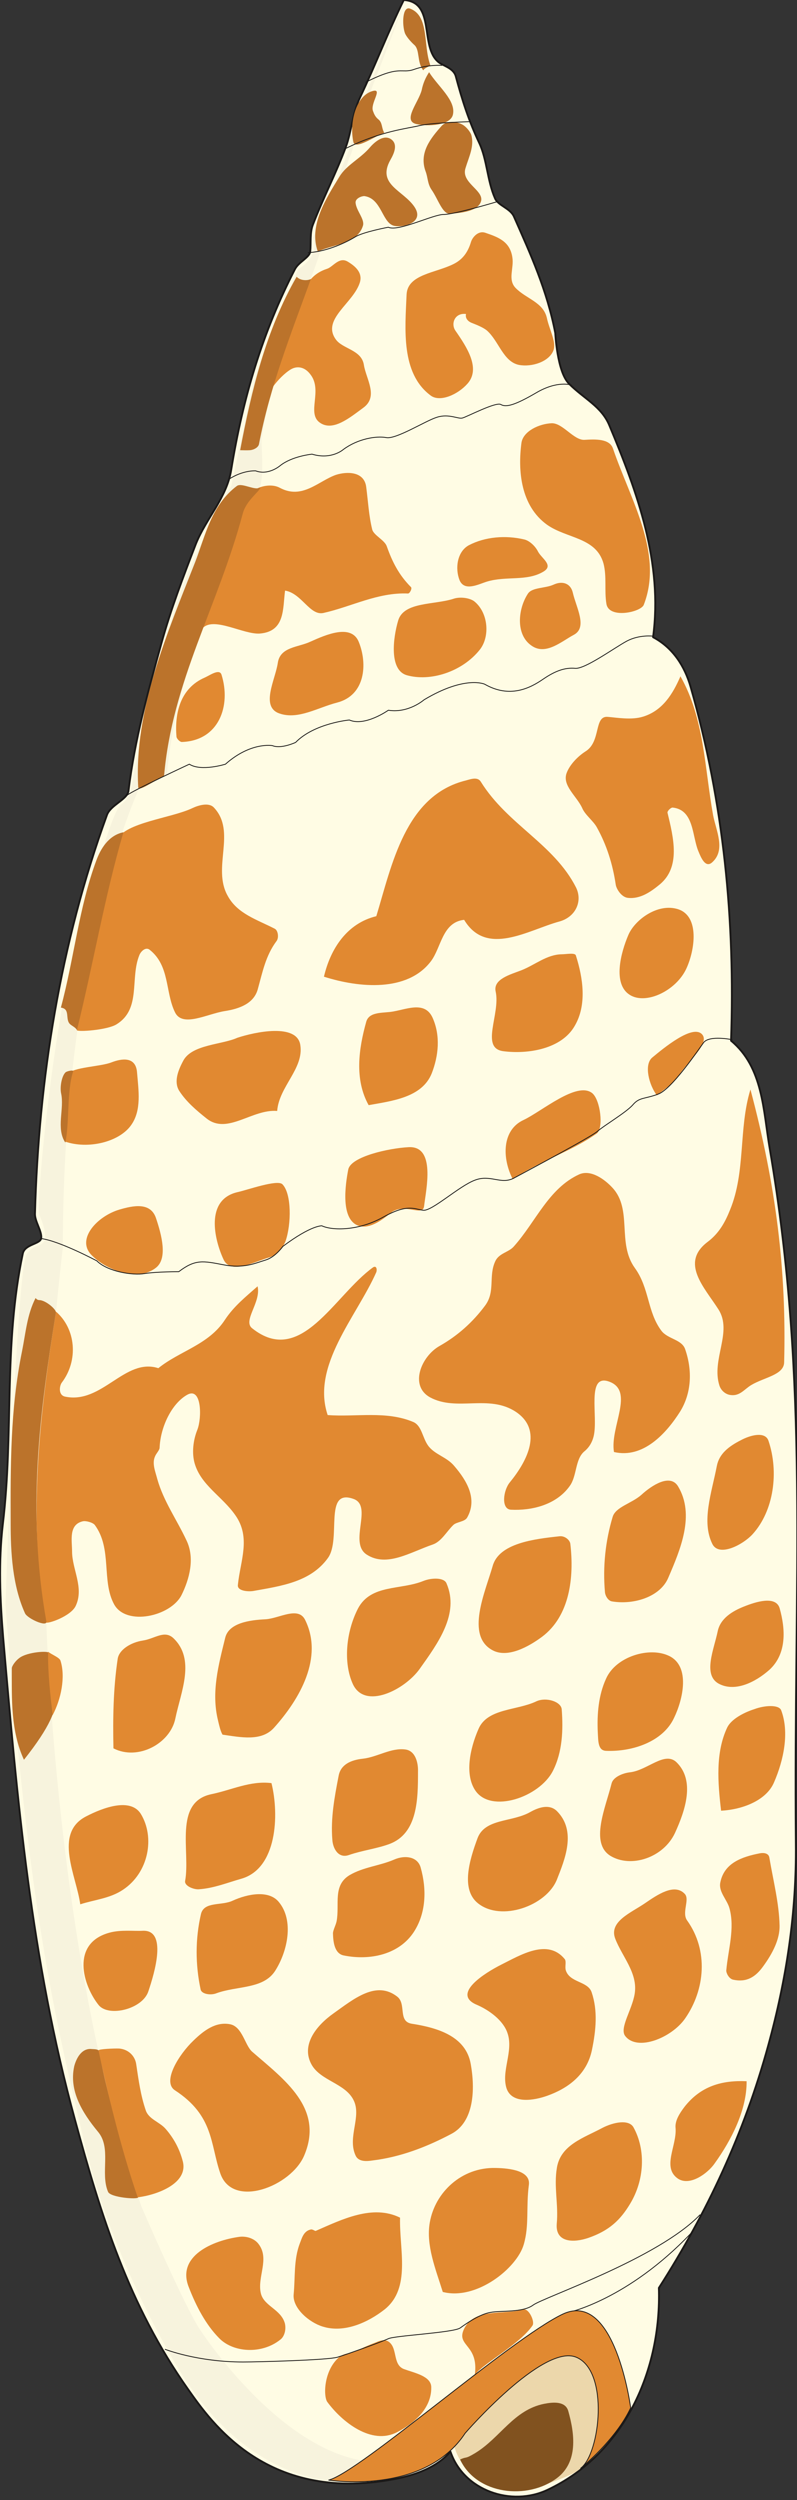 <svg xmlns="http://www.w3.org/2000/svg" xml:space="preserve" width="76.86mm" height="910.639" fill-rule="evenodd" stroke-linejoin="round" stroke-width="28.222" preserveAspectRatio="xMidYMid" version="1.2" viewBox="0 0 7686 24094"><rect x="0" y="0" width="7686" height="24094" fill="#333333" stroke="none"/><defs class="ClipPathGroup"><clipPath id="a" clipPathUnits="userSpaceOnUse"><path d="M0 0h7686v24094H0z"/></clipPath></defs><g class="SlideGroup"><g class="Slide" clip-path="url(#a)"><g class="Page"><g class="com.sun.star.drawing.ClosedBezierShape"><path fill="none" d="M-9-10h7708v24082H-9z" class="BoundingBox"/><path fill="#FFFCE4" d="M3846 23884c175-38 368-107 498-256 129 378 589 533 937 368 745-353 1098-1156 1073-1946 462-721 823-1493 1054-2334 178-645 274-1288 267-1948-23-2576 137-4427-252-6699-63-366-63-782-373-1039 40-1153-69-2289-391-3414-56-193-168-373-361-475 96-716-150-1394-422-2042-76-183-245-256-389-401-115-115-132-488-132-488-79-411-237-757-399-1123-36-81-155-106-183-177-74-168-76-371-150-529-101-213-165-411-228-647-23-79-122-99-166-135-185-150-25-579-335-599-152 309-274 629-424 944-71 148-81 328-135 473-91 246-218 490-317 747-31 78-18 172-26 259-5 58-109 99-147 170-315 612-503 1244-615 1933-43 272-241 467-341 716-122 318-241 627-333 960-132 475-256 925-317 1420-10 84-173 135-208 234-450 1239-658 2540-694 3845 0 71 64 160 61 226 0 66-157 59-178 154-188 891-86 1727-193 2611-42 361-27 721 3 1084 137 1578 269 3104 693 4654 252 927 518 1785 1090 2596 224 317 773 1120 2033 858Z"/><path fill="none" stroke="#1B1918" stroke-linejoin="miter" stroke-width="18" d="M3846 23884c175-38 368-107 498-256 129 378 589 533 937 368 745-353 1098-1156 1073-1946 462-721 823-1493 1054-2334 178-645 274-1288 267-1948-23-2576 137-4427-252-6699-63-366-63-782-373-1039 40-1153-69-2289-391-3414-56-193-168-373-361-475 96-716-150-1394-422-2042-76-183-245-256-389-401-115-115-132-488-132-488-79-411-237-757-399-1123-36-81-155-106-183-177-74-168-76-371-150-529-101-213-165-411-228-647-23-79-122-99-166-135-185-150-25-579-335-599-152 309-274 629-424 944-71 148-81 328-135 473-91 246-218 490-317 747-31 78-18 172-26 259-5 58-109 99-147 170-315 612-503 1244-615 1933-43 272-241 467-341 716-122 318-241 627-333 960-132 475-256 925-317 1420-10 84-173 135-208 234-450 1239-658 2540-694 3845 0 71 64 160 61 226 0 66-157 59-178 154-188 891-86 1727-193 2611-42 361-27 721 3 1084 137 1578 269 3104 693 4654 252 927 518 1785 1090 2596 224 317 773 1120 2033 858Z"/></g><g class="com.sun.star.drawing.ClosedBezierShape"><path fill="none" d="M53 28h3851v23876H53z" class="BoundingBox"/><path fill="#F7F3DD" d="M1366 21271s414 960 564 1183c150 226 808 1128 1560 1260 0 0-264 188-320 188s-841-53-1451-1077c0 0-635-1019-907-2182-272-1166-536-2189-759-5174 0 0 104-3236 205-3381 66-94 112-66 160-114 46-47-10-207-38-262-28-59 56-1083 226-2048 0 0 432-1879 572-1917 0 0 86-74 86-140 0 0 234-1428 638-2281 0 0 217-490 328-640 0 0 104-488 132-610s56-508 516-1483c0 0 208-114 142-302 0 0 338-816 356-874 20-56 66-262 86-338 18-74 440-1051 440-1051s-374 977-404 1043c-28 66-94 404-130 450 0 0-244 770-264 856-18 84-310 864-376 993-66 132-206 808-206 884s33 414-43 498c-73 84-776 1587-869 2713 0 0-196 124-272 142 0 0-732 1559-732 4415 0 0-310 2619-160 3597 0 0 94 3325 920 5652Z"/></g><g class="com.sun.star.drawing.ClosedBezierShape"><path fill="none" d="M4382 22679h1435v1299H4382z" class="BoundingBox"/><path fill="#ECD7AB" d="M5414 23258c139 93 124 641-305 712 2 39 386-106 437-144 289-155 388-888 84-1116-28-23-173-40-214-26-312 112-608 333-806 600-53 74-228 153-228 283 2 40 40 129 83 182 51-7 173-88 211-111 280-181 509-527 738-380Z"/></g><g class="com.sun.star.drawing.ClosedBezierShape"><path fill="none" d="M4437 23155h1093v857H4437z" class="BoundingBox"/><path fill="#81521F" d="M5248 23167c-295 59-422 326-664 474-109 66-79 30-147 63 160 341 651 392 934 179 205-154 172-425 109-647-28-96-145-86-232-69Z"/></g><g class="com.sun.star.drawing.ClosedBezierShape"><path fill="none" d="M1642 19503h1345v1620H1642z" class="BoundingBox"/><path fill="#E18931" d="M1866 19666c99-96 214-184 353-157 118 23 143 203 212 264 310 270 696 544 503 1000-124 297-689 518-809 175-99-285-61-557-439-803-124-82 38-344 180-479Z"/></g><g class="com.sun.star.drawing.ClosedBezierShape"><path fill="none" d="M2970 19181h1592v1647H2970z" class="BoundingBox"/><path fill="#E18931" d="M3218 19403c193-137 409-319 613-160 91 71 3 239 140 261 251 39 523 121 569 390 43 241 33 557-188 672-234 124-488 223-761 256-53 8-134 15-162-48-82-178 63-377-21-537-81-158-312-183-401-335-108-188 38-377 211-499Z"/></g><g class="com.sun.star.drawing.ClosedBezierShape"><path fill="none" d="M4508 18785h1238v1455H4508z" class="BoundingBox"/><path fill="#E18931" d="M4833 18935c185-92 448-256 613-54 18 23 0 72 10 107 38 122 211 104 249 211 61 178 43 367 3 560-49 233-226 366-430 439-129 46-338 81-392-68-56-168 69-361 8-536-41-123-178-222-297-273-246-104 79-307 236-386Z"/></g><g class="com.sun.star.drawing.ClosedBezierShape"><path fill="none" d="M1796 21556h957v1093h-957z" class="BoundingBox"/><path fill="#E18931" d="M2314 21557c79-7 145 25 178 68 113 145-15 320 24 479 30 122 193 152 231 287 15 61-5 129-43 157-180 145-456 125-590-13-128-129-222-307-293-491-121-299 227-452 493-487Z"/></g><g class="com.sun.star.drawing.ClosedBezierShape"><path fill="none" d="M2831 21321h1048v1123H2831z" class="BoundingBox"/><path fill="#E18931" d="M3046 21500c250-109 547-258 812-127-8 308 107 677-147 883-164 129-392 231-598 167-133-40-295-180-281-312 16-163-1-331 59-489 18-43 33-117 102-134 22-8 43 17 53 12Z"/></g><g class="com.sun.star.drawing.ClosedBezierShape"><path fill="none" d="M4136 20894h967v1211h-967z" class="BoundingBox"/><path fill="#E18931" d="M4776 20894c146 2 344 28 324 165-28 214 5 389-49 572-66 230-458 542-781 458-69-221-164-450-125-671 51-291 308-531 631-524Z"/></g><g class="com.sun.star.drawing.ClosedBezierShape"><path fill="none" d="M5360 20454h833v1143h-833z" class="BoundingBox"/><path fill="#E18931" d="M5809 20508c104-54 254-86 300-6 122 221 104 511-31 735-96 161-205 262-404 331-140 48-319 48-305-135 18-190-30-358 2-544 38-219 259-285 438-381Z"/></g><g class="com.sun.star.drawing.ClosedBezierShape"><path fill="none" d="M6465 20056h737v966h-737z" class="BoundingBox"/><path fill="#E18931" d="M6601 20305c-48 64-94 135-86 206 13 170-134 379 23 486 115 76 288-51 354-147 163-227 311-517 308-792-237-10-440 45-599 247Z"/></g><g class="com.sun.star.drawing.ClosedBezierShape"><path fill="none" d="M3135 22555h1025v925H3135z" class="BoundingBox"/><path fill="#E18931" d="M3630 22573c-74 28-127 51-193 86-47 23-115 18-161 54-156 128-159 384-119 437 142 192 425 418 671 291 159-81 334-225 331-433 0-107-157-137-262-175-117-43-56-214-158-270-28-15-71-8-109 10Z"/></g><g class="com.sun.star.drawing.ClosedBezierShape"><path fill="none" d="M4458 22257h685v632h-685z" class="BoundingBox"/><path fill="#E18931" d="M4470 22457c-65 155 148 142 109 430 85-112 429-290 556-474 26-36-35-170-89-155-191 56-482-22-576 199Z"/></g><g class="com.sun.star.drawing.ClosedBezierShape"><path fill="none" d="M5922 18210h847v1479h-847z" class="BoundingBox"/><path fill="#E18931" d="M6218 18344c120-82 285-197 385-92 53 54-33 183 25 259 204 287 173 662-20 941-128 186-461 323-579 170-58-76 69-256 92-409 31-198-122-356-188-529-63-165 152-249 285-340Z"/></g><g class="com.sun.star.drawing.ClosedBezierShape"><path fill="none" d="M6943 17859h577v1230h-577z" class="BoundingBox"/><path fill="#E18931" d="M7330 17861c-181 35-348 96-384 284-17 89 66 163 89 247 53 196-13 397-31 598-2 22 23 78 64 89 132 30 219-26 293-130 89-122 160-259 157-391-5-217-61-433-99-657-7-38-48-47-89-40Z"/></g><g class="com.sun.star.drawing.ClosedBezierShape"><path fill="none" d="M6928 16442h646v1010h-646z" class="BoundingBox"/><path fill="#E18931" d="M7275 16472c99-37 235-45 258 10 81 213 25 481-69 697-74 173-303 261-510 272-32-272-55-560 59-802 38-78 153-142 262-177Z"/></g><g class="com.sun.star.drawing.ClosedBezierShape"><path fill="none" d="M5787 16950h840v989h-840z" class="BoundingBox"/><path fill="#E18931" d="M6074 17081c168-18 333-205 448-99 185 178 86 468-13 684-112 239-425 341-624 219-197-125-46-461 13-697 15-61 107-99 176-107Z"/></g><g class="com.sun.star.drawing.ClosedBezierShape"><path fill="none" d="M4513 17414h964v1008h-964z" class="BoundingBox"/><path fill="#E18931" d="M5113 17464c89-50 188-77 257-10 193 193 76 469 0 662-102 252-537 407-761 227-169-135-79-423-5-624 71-196 333-155 509-255Z"/></g><g class="com.sun.star.drawing.ClosedBezierShape"><path fill="none" d="M3210 17898h885v967h-885z" class="BoundingBox"/><path fill="#E18931" d="M3801 17922c102-45 224-30 255 74 61 214 53 443-66 625-143 217-423 276-675 225-92-18-102-137-104-213 0-29 27-78 35-116 31-162-40-345 125-445 135-79 288-89 430-150Z"/></g><g class="com.sun.star.drawing.ClosedBezierShape"><path fill="none" d="M1895 18255h881v967h-881z" class="BoundingBox"/><path fill="#E18931" d="M2244 18318c149-68 351-103 445 13 147 177 86 473-36 664-115 177-364 142-565 215-56 23-143 8-153-35-52-244-52-489 3-728 30-124 199-78 306-129Z"/></g><g class="com.sun.star.drawing.ClosedBezierShape"><path fill="none" d="M805 18608h713v775H805z" class="BoundingBox"/><path fill="#E18931" d="M1057 18626c-379 102-257 511-105 699 97 117 423 39 479-134 61-181 183-592-53-583-85 5-210-12-321 18Z"/></g><g class="com.sun.star.drawing.ClosedBezierShape"><path fill="none" d="M663 17396h769v959H663z" class="BoundingBox"/><path fill="#E18931" d="M830 17506c-317 163-92 577-56 847 140-45 285-56 410-139 250-164 313-507 173-734-99-154-356-63-527 26Z"/></g><g class="com.sun.star.drawing.ClosedBezierShape"><path fill="none" d="M1785 17181h871v1029h-871z" class="BoundingBox"/><path fill="#E18931" d="M2037 17292c199-41 376-132 581-107 76 308 53 822-289 921-134 38-266 92-409 102-49 5-142-31-135-79 53-283-113-759 252-837Z"/></g><g class="com.sun.star.drawing.ClosedBezierShape"><path fill="none" d="M3201 16858h832v1029h-832z" class="BoundingBox"/><path fill="#E18931" d="M3497 16950c141-15 273-108 413-89 96 13 124 127 121 214 0 264-2 595-276 697-122 45-260 61-390 106-102 36-155-63-160-147-17-206 20-407 61-618 20-104 112-150 231-163Z"/></g><g class="com.sun.star.drawing.ClosedBezierShape"><path fill="none" d="M4526 16379h899v986h-899z" class="BoundingBox"/><path fill="#E18931" d="M5172 16397c95-44 240 3 245 77 15 196 8 412-86 595-130 252-594 410-746 189-104-151-56-400 30-596 86-199 372-176 557-265Z"/></g><g class="com.sun.star.drawing.ClosedBezierShape"><path fill="none" d="M5763 15925h826v951h-826z" class="BoundingBox"/><path fill="#E18931" d="M5765 16699c-9-183 8-364 79-519 94-216 420-312 608-221 208 99 135 419 48 598-106 228-400 327-654 317-81-2-76-94-81-175Z"/></g><g class="com.sun.star.drawing.ClosedBezierShape"><path fill="none" d="M6850 15427h708v833h-708z" class="BoundingBox"/><path fill="#E18931" d="M7175 15483c112-45 308-108 344 18 55 197 71 436-99 592-140 124-337 218-492 132-151-87-43-329-7-502 25-125 142-196 254-240Z"/></g><g class="com.sun.star.drawing.ClosedBezierShape"><path fill="none" d="M6822 13829h641v1109h-641z" class="BoundingBox"/><path fill="#E18931" d="M7143 13881c94-51 237-88 268 5 101 298 53 674-154 901-94 102-323 221-387 94-108-218-7-494 43-753 23-118 116-189 230-247Z"/></g><g class="com.sun.star.drawing.ClosedBezierShape"><path fill="none" d="M5827 14270h789v1174h-789z" class="BoundingBox"/><path fill="#E18931" d="M6185 14407c100-92 278-208 354-82 165 275 23 608-94 880-76 183-329 264-542 229-38-5-66-54-69-89-22-247 5-496 74-725 28-97 183-130 277-213Z"/></g><g class="com.sun.star.drawing.ClosedBezierShape"><path fill="none" d="M4616 14804h898v1128h-898z" class="BoundingBox"/><path fill="#E18931" d="M5396 14806c51-6 99 36 104 72 38 325-5 696-273 897-127 94-330 208-476 130-265-140-71-563 0-812 61-221 403-261 645-287Z"/></g><g class="com.sun.star.drawing.ClosedBezierShape"><path fill="none" d="M3346 15214h1000v1136H3346z" class="BoundingBox"/><path fill="#E18931" d="M4082 15237c80-32 201-35 224 23 127 294-83 577-260 826-145 201-527 394-643 145-93-203-68-501 50-730 125-234 410-175 629-264Z"/></g><g class="com.sun.star.drawing.ClosedBezierShape"><path fill="none" d="M2076 15549h932v1198h-932z" class="BoundingBox"/><path fill="#E18931" d="M2561 15606c132-8 316-129 382 7 178 362-51 761-301 1039-121 134-320 91-496 66-20-33-33-92-43-135-68-273 5-539 69-799 35-145 242-171 389-178Z"/></g><g class="com.sun.star.drawing.ClosedBezierShape"><path fill="none" d="M1092 15753h697v1139h-697z" class="BoundingBox"/><path fill="#E18931" d="M1377 15811c115-17 206-103 293-25 219 206 74 519 21 776-48 240-359 410-597 288-6-291-2-575 41-863 13-87 125-158 242-176Z"/></g><g class="com.sun.star.drawing.ClosedBezierShape"><path fill="none" d="M353 12209h4195v3432H353z" class="BoundingBox"/><path fill="#E18931" d="M2169 12720c-157 241-437 300-642 466-324-104-542 350-900 274-67-15-54-104-31-135 163-215 135-519-56-684-157 977-276 2000-99 2994 5 23 244-56 290-160 81-175-36-350-36-523 0-104-35-257 102-290 33-8 99 12 117 35 170 230 63 540 187 766 117 210 543 116 649-89 76-153 132-356 48-529-94-201-221-377-281-590-18-71-54-152-21-221 10-25 41-56 43-79 8-203 117-429 267-513 140-78 142 224 97 338-41 102-54 224-26 323 61 211 264 317 391 498 155 216 49 443 26 674-8 61 106 66 150 58 269-48 551-86 718-317 133-183-45-675 247-570 191 68-51 422 128 537 193 124 419-23 635-97 84-28 134-125 200-189 31-30 110-30 133-71 101-178 0-353-125-498-71-86-188-109-251-195-56-77-61-194-145-229-259-109-547-46-824-66-160-475 277-946 468-1375 10-23 5-70-30-49-377 272-695 964-1167 587-92-73 89-251 53-404-112 99-228 191-315 323Z"/></g><g class="com.sun.star.drawing.ClosedBezierShape"><path fill="none" d="M4040 11305h2614v3248H4040z" class="BoundingBox"/><path fill="#E18931" d="M4678 12583c-119 160-264 290-439 389-176 99-294 383-92 495 259 140 566-33 828 140 262 176 112 471-58 679-64 76-87 259 10 264 195 10 435-43 567-228 71-97 51-257 140-333 53-43 79-97 91-147 46-187-73-606 148-527 251 89 7 438 48 679 282 66 505-180 638-390 111-180 119-398 48-602-33-94-168-96-229-177-137-183-114-409-256-605-173-240-21-560-214-771-76-83-208-179-320-132-298 135-420 458-633 696-48 56-142 64-178 141-69 145 3 292-99 429Z"/></g><g class="com.sun.star.drawing.ClosedBezierShape"><path fill="none" d="M6702 10500h865v2948h-865z" class="BoundingBox"/><path fill="#E18931" d="M6824 11969c-268 203-30 439 104 650 140 217-71 483 10 735 16 48 59 86 110 91 87 11 130-56 196-96 127-76 315-97 318-219 23-885-77-1700-325-2630-116 378-44 790-197 1161-46 115-104 224-216 308Z"/></g><g class="com.sun.star.drawing.ClosedBezierShape"><path fill="none" d="M831 11624h740v658H831z" class="BoundingBox"/><path fill="#E18931" d="M1150 11658c-213 64-413 282-272 433 137 145 446 269 626 127 114-89 56-313 0-479-53-156-221-120-354-81Z"/></g><g class="com.sun.star.drawing.ClosedBezierShape"><path fill="none" d="M2071 11401h724v810h-724z" class="BoundingBox"/><path fill="#E18931" d="M2288 11490c-311 74-222 456-132 649 69 147 291 23 438-20 66-18 137-94 160-158 56-163 59-455-30-547-48-50-342 56-436 76Z"/></g><g class="com.sun.star.drawing.ClosedBezierShape"><path fill="none" d="M3330 11056h794v767h-794z" class="BoundingBox"/><path fill="#E18931" d="M3941 11056c-194 10-554 91-582 213-29 148-80 494 107 547 103 28 220-58 303-127 125-104 311 44 321-66 18-157 115-581-149-567Z"/></g><g class="com.sun.star.drawing.ClosedBezierShape"><path fill="none" d="M4876 10508h917v858h-917z" class="BoundingBox"/><path fill="#E18931" d="M5047 10795c-205 96-208 364-102 570 260-178 552-259 810-441 68-51 35-322-43-388-148-119-486 175-665 259Z"/></g><g class="com.sun.star.drawing.ClosedBezierShape"><path fill="none" d="M6248 9944h541v614h-541z" class="BoundingBox"/><path fill="#E18931" d="M6289 10193c-80 69-31 263 46 364 74-63 166-117 214-196 74-122 301-304 222-392-91-101-372 133-482 224Z"/></g><g class="com.sun.star.drawing.ClosedBezierShape"><path fill="none" d="M5974 8749h717v873h-717z" class="BoundingBox"/><path fill="#E18931" d="M6540 8763c208 68 162 392 79 572-99 214-390 352-546 253-167-105-86-408-13-578 64-148 286-310 480-247Z"/></g><g class="com.sun.star.drawing.ClosedBezierShape"><path fill="none" d="M4744 9192h877v949h-877z" class="BoundingBox"/><path fill="#E18931" d="M5026 9352c135-53 245-152 390-155 45 0 127-17 137 10 71 221 107 479-10 679-127 225-453 276-690 245-225-30-25-359-73-575-26-119 139-163 246-204Z"/></g><g class="com.sun.star.drawing.ClosedBezierShape"><path fill="none" d="M3464 9709h759v944h-759z" class="BoundingBox"/><path fill="#E18931" d="M3761 9753c146-17 331-116 410 54 79 175 58 370-8 539-94 231-379 264-608 305-139-249-95-547-23-804 26-89 132-84 229-94Z"/></g><g class="com.sun.star.drawing.ClosedBezierShape"><path fill="none" d="M1703 9935h1198v900H1703z" class="BoundingBox"/><path fill="#E18931" d="M2288 10002c169-56 575-143 608 69 36 228-205 400-223 636-242-20-479 231-679 74-97-77-199-163-267-270-52-86-10-196 43-293 86-152 373-150 518-216Z"/></g><g class="com.sun.star.drawing.ClosedBezierShape"><path fill="none" d="M603 10211h736v823H603z" class="BoundingBox"/><path fill="#E18931" d="M1077 10238c-106 43-377 46-417 112-116 193-15 427-36 651 226 79 527 5 641-158 102-144 71-333 56-514-15-148-147-128-244-91Z"/></g><g class="com.sun.star.drawing.ClosedBezierShape"><path fill="none" d="M740 7754h1942v2183H740z" class="BoundingBox"/><path fill="#E18931" d="M2164 9745c151-23 283-76 321-208 46-164 76-327 183-469 23-33 13-101-18-117-173-89-360-144-454-317-154-272 88-618-134-852-50-52-152-20-210 8-206 96-644 137-723 302-282 582-392 1666-388 1836 2 20 294 0 383-56 240-148 128-442 220-667 15-38 63-83 101-50 193 154 148 407 242 600 71 150 307 18 477-10Z"/></g><g class="com.sun.star.drawing.ClosedBezierShape"><path fill="none" d="M3124 7504h2457v1992H3124z" class="BoundingBox"/><path fill="#E18931" d="M4496 7521c-588 142-717 816-867 1309-282 68-442 313-505 583 342 109 805 149 1031-148 101-132 109-377 321-400 216 360 620 97 919 16 155-43 226-193 160-328-213-419-660-605-917-1017-30-52-96-28-142-15Z"/></g><g class="com.sun.star.drawing.ClosedBezierShape"><path fill="none" d="M5456 6518h1483v2138H5456z" class="BoundingBox"/><path fill="#E18931" d="M5646 7242c-76 49-150 127-180 204-50 124 97 226 150 345 28 64 107 122 140 183 94 169 152 351 182 552 6 41 54 119 115 127 122 15 227-61 313-132 198-168 130-445 71-689-2-16 31-49 49-49 210 21 187 280 251 426 23 55 66 162 132 101 132-119 36-306 8-453-84-465-84-931-315-1339-74 172-173 330-358 388-111 36-255 10-342 3-137-13-63 239-216 333Z"/></g><g class="com.sun.star.drawing.ClosedBezierShape"><path fill="none" d="M5014 5616h586v642h-586z" class="BoundingBox"/><path fill="#E18931" d="M5340 5634c-84 38-205 25-248 86-98 148-121 396 33 502 138 99 293-43 409-104 134-72 23-262-10-406-21-91-101-116-184-78Z"/></g><g class="com.sun.star.drawing.ClosedBezierShape"><path fill="none" d="M4409 5176h874v477h-874z" class="BoundingBox"/><path fill="#E18931" d="M4697 5605c186-56 382 0 542-95 105-61-15-127-50-193-28-57-87-108-134-118-177-42-375-27-534 56-113 62-134 224-89 337 48 112 183 38 265 13Z"/></g><g class="com.sun.star.drawing.ClosedBezierShape"><path fill="none" d="M3798 5759h895v770h-895z" class="BoundingBox"/><path fill="#E18931" d="M4382 5768c68-19 158-2 196 31 132 111 147 336 51 460-169 215-479 314-708 248-169-51-131-359-81-527 55-184 354-148 542-212Z"/></g><g class="com.sun.star.drawing.ClosedBezierShape"><path fill="none" d="M2602 6090h904v806h-904z" class="BoundingBox"/><path fill="#E18931" d="M2994 6184c151-68 395-174 466 3 86 212 63 513-208 584-188 48-375 167-555 106-190-63-41-328-18-488 23-156 196-149 315-205Z"/></g><g class="com.sun.star.drawing.ClosedBezierShape"><path fill="none" d="M1697 6477h471v675h-471z" class="BoundingBox"/><path fill="#E18931" d="M1975 6530c-240 104-292 349-273 571 3 20 33 50 51 50 360-12 477-351 383-649-20-60-110 5-161 28Z"/></g><g class="com.sun.star.drawing.ClosedBezierShape"><path fill="none" d="M1932 4558h2037v1550H1932z" class="BoundingBox"/><path fill="#E18931" d="M2505 6106c246-20 221-238 244-414 160 26 238 242 368 216 274-61 524-200 816-188 18 3 43-48 31-61-117-117-181-244-234-394-20-59-124-105-140-160-33-133-40-270-58-409-18-157-189-152-291-120-170 59-325 242-543 125-122-66-357 25-362 200-5 211-142 348-206 596-45 185-278 647-170 551 112-102 389 68 545 58Z"/></g><g class="com.sun.star.drawing.ClosedBezierShape"><path fill="none" d="M5016 4079h1253v1830H5016z" class="BoundingBox"/><path fill="#E18931" d="M5029 4266c-37 277-5 610 246 791 191 135 474 120 545 374 33 127 7 264 28 388 22 148 330 82 360 11 193-496-129-1015-297-1508-33-96-173-89-273-83-104 7-210-162-317-160-122 5-274 76-292 187Z"/></g><g class="com.sun.star.drawing.ClosedBezierShape"><path fill="none" d="M3909 2238h1437v1600H3909z" class="BoundingBox"/><path fill="#E18931" d="M4509 3697c129-147-8-353-117-510-46-66-8-174 102-161-11 49 30 77 58 87 51 20 107 43 142 71 117 102 158 302 311 333 125 23 292-31 333-142 28-82-41-199-64-310-35-154-200-184-303-291-76-81-13-188-30-294-23-153-135-194-262-237-66-22-122 41-137 89-31 104-84 170-165 211-174 89-446 99-456 295-14 331-57 758 231 973 89 69 263-7 357-114Z"/></g><g class="com.sun.star.drawing.ClosedBezierShape"><path fill="none" d="M2634 2507h944v1597h-944z" class="BoundingBox"/><path fill="#E18931" d="M3502 3931c152-109 28-278 7-415-23-145-204-152-270-244-142-195 171-350 232-552 26-89-38-152-122-201-82-44-138 54-196 72-226 73-249 289-311 468-74 216-188 419-208 666 43-59 111-130 172-166 61-35 133-23 187 49 122 155-38 374 91 465 125 89 286-45 418-142Z"/></g><g class="com.sun.star.drawing.ClosedBezierShape"><path fill="none" d="M4085 1174h558v887h-558z" class="BoundingBox"/><path fill="#BB732B" d="M4162 1829c64 92 105 236 178 231 98-7 281-22 301-129 15-102-196-173-152-310 33-110 88-214 55-324-12-30-43-68-73-89-66-44-166-44-210 3-109 122-222 262-157 440 23 59 18 120 58 178Z"/></g><g class="com.sun.star.drawing.ClosedBezierShape"><path fill="none" d="M3040 1326h986v1099h-986z" class="BoundingBox"/><path fill="#BB732B" d="M3765 1541c41-71 71-152 8-198-72-52-163 28-204 76-95 112-227 170-295 283-130 211-299 474-209 722 153-71 381-73 435-248 20-62-64-144-71-222-3-44 63-66 86-64 161 23 169 244 275 283 76 28 310-20 209-176-107-163-369-216-234-456Z"/></g><g class="com.sun.star.drawing.ClosedBezierShape"><path fill="none" d="M3396 874h311v521h-311z" class="BoundingBox"/><path fill="#BB732B" d="M3647 1149c-28-23-40-51-50-79-28-72 94-216 2-194-171 41-231 316-191 492 17 79 201-51 298-89-28-41-15-97-59-130Z"/></g><g class="com.sun.star.drawing.ClosedBezierShape"><path fill="none" d="M3960 696h413v513h-413z" class="BoundingBox"/><path fill="#BB732B" d="M4067 867c-29 117-188 295-54 328 110 26 332 16 355-91 30-136-143-270-230-408-33 50-58 106-71 171Z"/></g><g class="com.sun.star.drawing.ClosedBezierShape"><path fill="none" d="M3888 79h263v600h-263z" class="BoundingBox"/><path fill="#BB732B" d="M3993 431c59 48 26 171 89 247 16-30 72-38 67-53-69-189-8-469-192-541-78-32-80 154-53 233 12 33 53 81 89 114Z"/></g><g class="com.sun.star.drawing.ClosedBezierShape"><path fill="none" d="M2316 2667h683v1674h-683z" class="BoundingBox"/><path fill="#BB732B" d="M2409 4339c39-3 80-26 88-56 107-561 312-1073 501-1594-33 18-104 16-137-22-296 513-436 1098-545 1672 30 0 60 2 93 0Z"/></g><g class="com.sun.star.drawing.ClosedBezierShape"><path fill="none" d="M1329 4675h1186v2925H1329z" class="BoundingBox"/><path fill="#BB732B" d="M2341 4950c33-125 155-206 173-254-48 40-180-47-229-13-247 186-303 475-402 732-273 696-592 1428-550 2172 3 49 158-68 249-106 78-915 520-1635 759-2531Z"/></g><g class="com.sun.star.drawing.ClosedBezierShape"><path fill="none" d="M587 8021h604v1907H587z" class="BoundingBox"/><path fill="#BB732B" d="M673 9868c20 20 53 31 69 59 158-638 265-1277 448-1906-147 30-222 167-260 269-170 457-216 951-343 1421 93 12 40 109 86 157Z"/></g><g class="com.sun.star.drawing.ClosedBezierShape"><path fill="none" d="M584 10318h123v696H584z" class="BoundingBox"/><path fill="#BB732B" d="M589 10536c34 150-51 339 41 476 41-186 13-494 75-685 7-20-60-3-72 7-39 36-56 143-44 202Z"/></g><g class="com.sun.star.drawing.ClosedBezierShape"><path fill="none" d="M103 12509h438v3139H103z" class="BoundingBox"/><path fill="#BB732B" d="M381 12530c-18 0-28-8-38-20-82 160-95 335-130 510-116 569-111 1111-110 1665 0 272 16 594 138 863 22 51 216 138 206 79-191-1077-61-2023 92-2978 5-28-97-117-158-119Z"/></g><g class="com.sun.star.drawing.ClosedBezierShape"><path fill="none" d="M114 15919h432v1043H114z" class="BoundingBox"/><path fill="#BB732B" d="M188 15978c-39 28-74 79-74 100 0 294-12 603 117 882 509-641 245-667 239-1030-2-22-204-10-282 48Z"/></g><g class="com.sun.star.drawing.ClosedBezierShape"><path fill="none" d="M704 19747h629v1441H704z" class="BoundingBox"/><path fill="#BB732B" d="M886 19748c-102-12-152 96-170 165-52 234 74 445 228 631 134 157 21 399 98 580 23 56 292 76 290 53-21-122-298-918-372-1399-5-32-51-28-74-30Z"/></g><g class="com.sun.star.drawing.ClosedBezierShape"><path fill="none" d="M949 19743h822v1436H949z" class="BoundingBox"/><path fill="#E18931" d="M1150 19743c-53-2-202 5-200 18 127 592 254 1055 378 1416 189-23 489-135 435-346-30-117-86-223-167-315-59-67-163-92-191-179-49-144-69-292-92-447-13-78-76-139-163-147Z"/></g><g class="com.sun.star.drawing.ClosedBezierShape"><path fill="none" d="M464 15918h142v613H464z" class="BoundingBox"/><path fill="#E18931" d="M583 16004c-10-31-93-61-119-86-4 191 20 415 44 611 80-150 126-367 75-525Z"/></g><g fill="none" class="com.sun.star.drawing.OpenBezierShape"><path d="M3523 624h744v173h-744z" class="BoundingBox"/><path stroke="#1B1918" stroke-linecap="round" stroke-linejoin="miter" stroke-width="8" d="M4261 630s-132-9-265 38c-130 47-130-47-468 124"/></g><g fill="none" class="com.sun.star.drawing.OpenBezierShape"><path d="M3335 1168h1193v266H3335z" class="BoundingBox"/><path stroke="#1B1918" stroke-linecap="round" stroke-linejoin="miter" stroke-width="8" d="M4522 1173s-366 10-478 38-359 48-704 217"/></g><g fill="none" class="com.sun.star.drawing.OpenBezierShape"><path d="M2967 1941h1826v500H2967z" class="BoundingBox"/><path stroke="#1B1918" stroke-linecap="round" stroke-linejoin="miter" stroke-width="8" d="M4787 1946s-404 121-509 121c-102 0-439 169-533 123 0 0-247 46-321 94-77 47-265 141-452 151"/></g><g fill="none" class="com.sun.star.drawing.OpenBezierShape"><path d="M2197 3698h3319v929H2197z" class="BoundingBox"/><path stroke="#1B1918" stroke-linecap="round" stroke-linejoin="miter" stroke-width="8" d="M5510 3711s-132-47-338 74c-209 122-292 142-341 114-45-31-337 123-373 130-38 11-132-45-246-7-112 35-395 216-489 195-94-17-272 11-412 115 0 0-114 102-302 45 0 0-195 19-310 113 0 0-111 94-233 48 0 0-122-10-264 84"/></g><g fill="none" class="com.sun.star.drawing.OpenBezierShape"><path d="M1223 6125h5081v1545H1223z" class="BoundingBox"/><path stroke="#1B1918" stroke-linecap="round" stroke-linejoin="miter" stroke-width="8" d="M6298 6131s-132-17-254 48c-122 66-404 272-498 262-93-8-185 20-309 105-122 84-319 188-563 48 0 0-188-87-584 150 0 0-150 132-345 101 0 0-226 160-376 94 0 0-338 31-518 216 0 0-140 66-224 31 0 0-209-38-453 179 0 0-234 73-348 0 0 0-561 261-599 299"/></g><g fill="none" class="com.sun.star.drawing.OpenBezierShape"><path d="M386 10002h6680v2283H386z" class="BoundingBox"/><path stroke="#1B1918" stroke-linecap="round" stroke-linejoin="miter" stroke-width="8" d="M7060 10020s-216-45-274 27c-56 77-310 453-440 498-132 49-180 28-244 104-66 74-274 196-340 254-63 56-684 385-806 451-125 66-226-38-376 20-152 56-414 300-498 290-86-10-150-66-386 66-234 132-488 132-592 84 0 0-101-8-376 198 0 0-73 104-167 132s-209 84-404 46c-199-38-273-56-433 66 0 0-216 0-330 18-112 20-356-18-460-122 0 0-366-196-543-216"/></g><g fill="none" class="com.sun.star.drawing.OpenBezierShape"><path d="M1588 21341h5168v1428H1588z" class="BoundingBox"/><path stroke="#1B1918" stroke-linecap="round" stroke-linejoin="miter" stroke-width="8" d="M1593 22642s309 122 751 122c143 0 816-18 910-46s431-150 490-178c56-30 628-58 694-104 66-48 188-132 292-150 102-20 310 5 412-71 104-76 1204-448 1608-869"/></g><g fill="none" class="com.sun.star.drawing.OpenBezierShape"><path d="M5476 21519h1193v774H5476z" class="BoundingBox"/><path stroke="#1B1918" stroke-linecap="round" stroke-linejoin="miter" stroke-width="8" d="M5481 22287s571-122 1182-763"/></g><g class="com.sun.star.drawing.ClosedBezierShape"><path fill="none" d="M3150 22266h2938v1658H3150z" class="BoundingBox"/><path fill="#E18931" d="M6082 23206s-150-1145-658-902c-506 243-1955 1522-2254 1598 0 0 920 150 1316-452 0 0 750-865 1071-732 320 132 231 930 43 1070 0 0 338-272 482-582Z"/><path fill="none" stroke="#1B1918" stroke-linejoin="miter" stroke-width="8" d="M6082 23206s-150-1145-658-902c-506 243-1955 1522-2254 1598 0 0 920 150 1316-452 0 0 750-865 1071-732 320 132 231 930 43 1070 0 0 338-272 482-582Z"/></g></g></g></g></svg>

